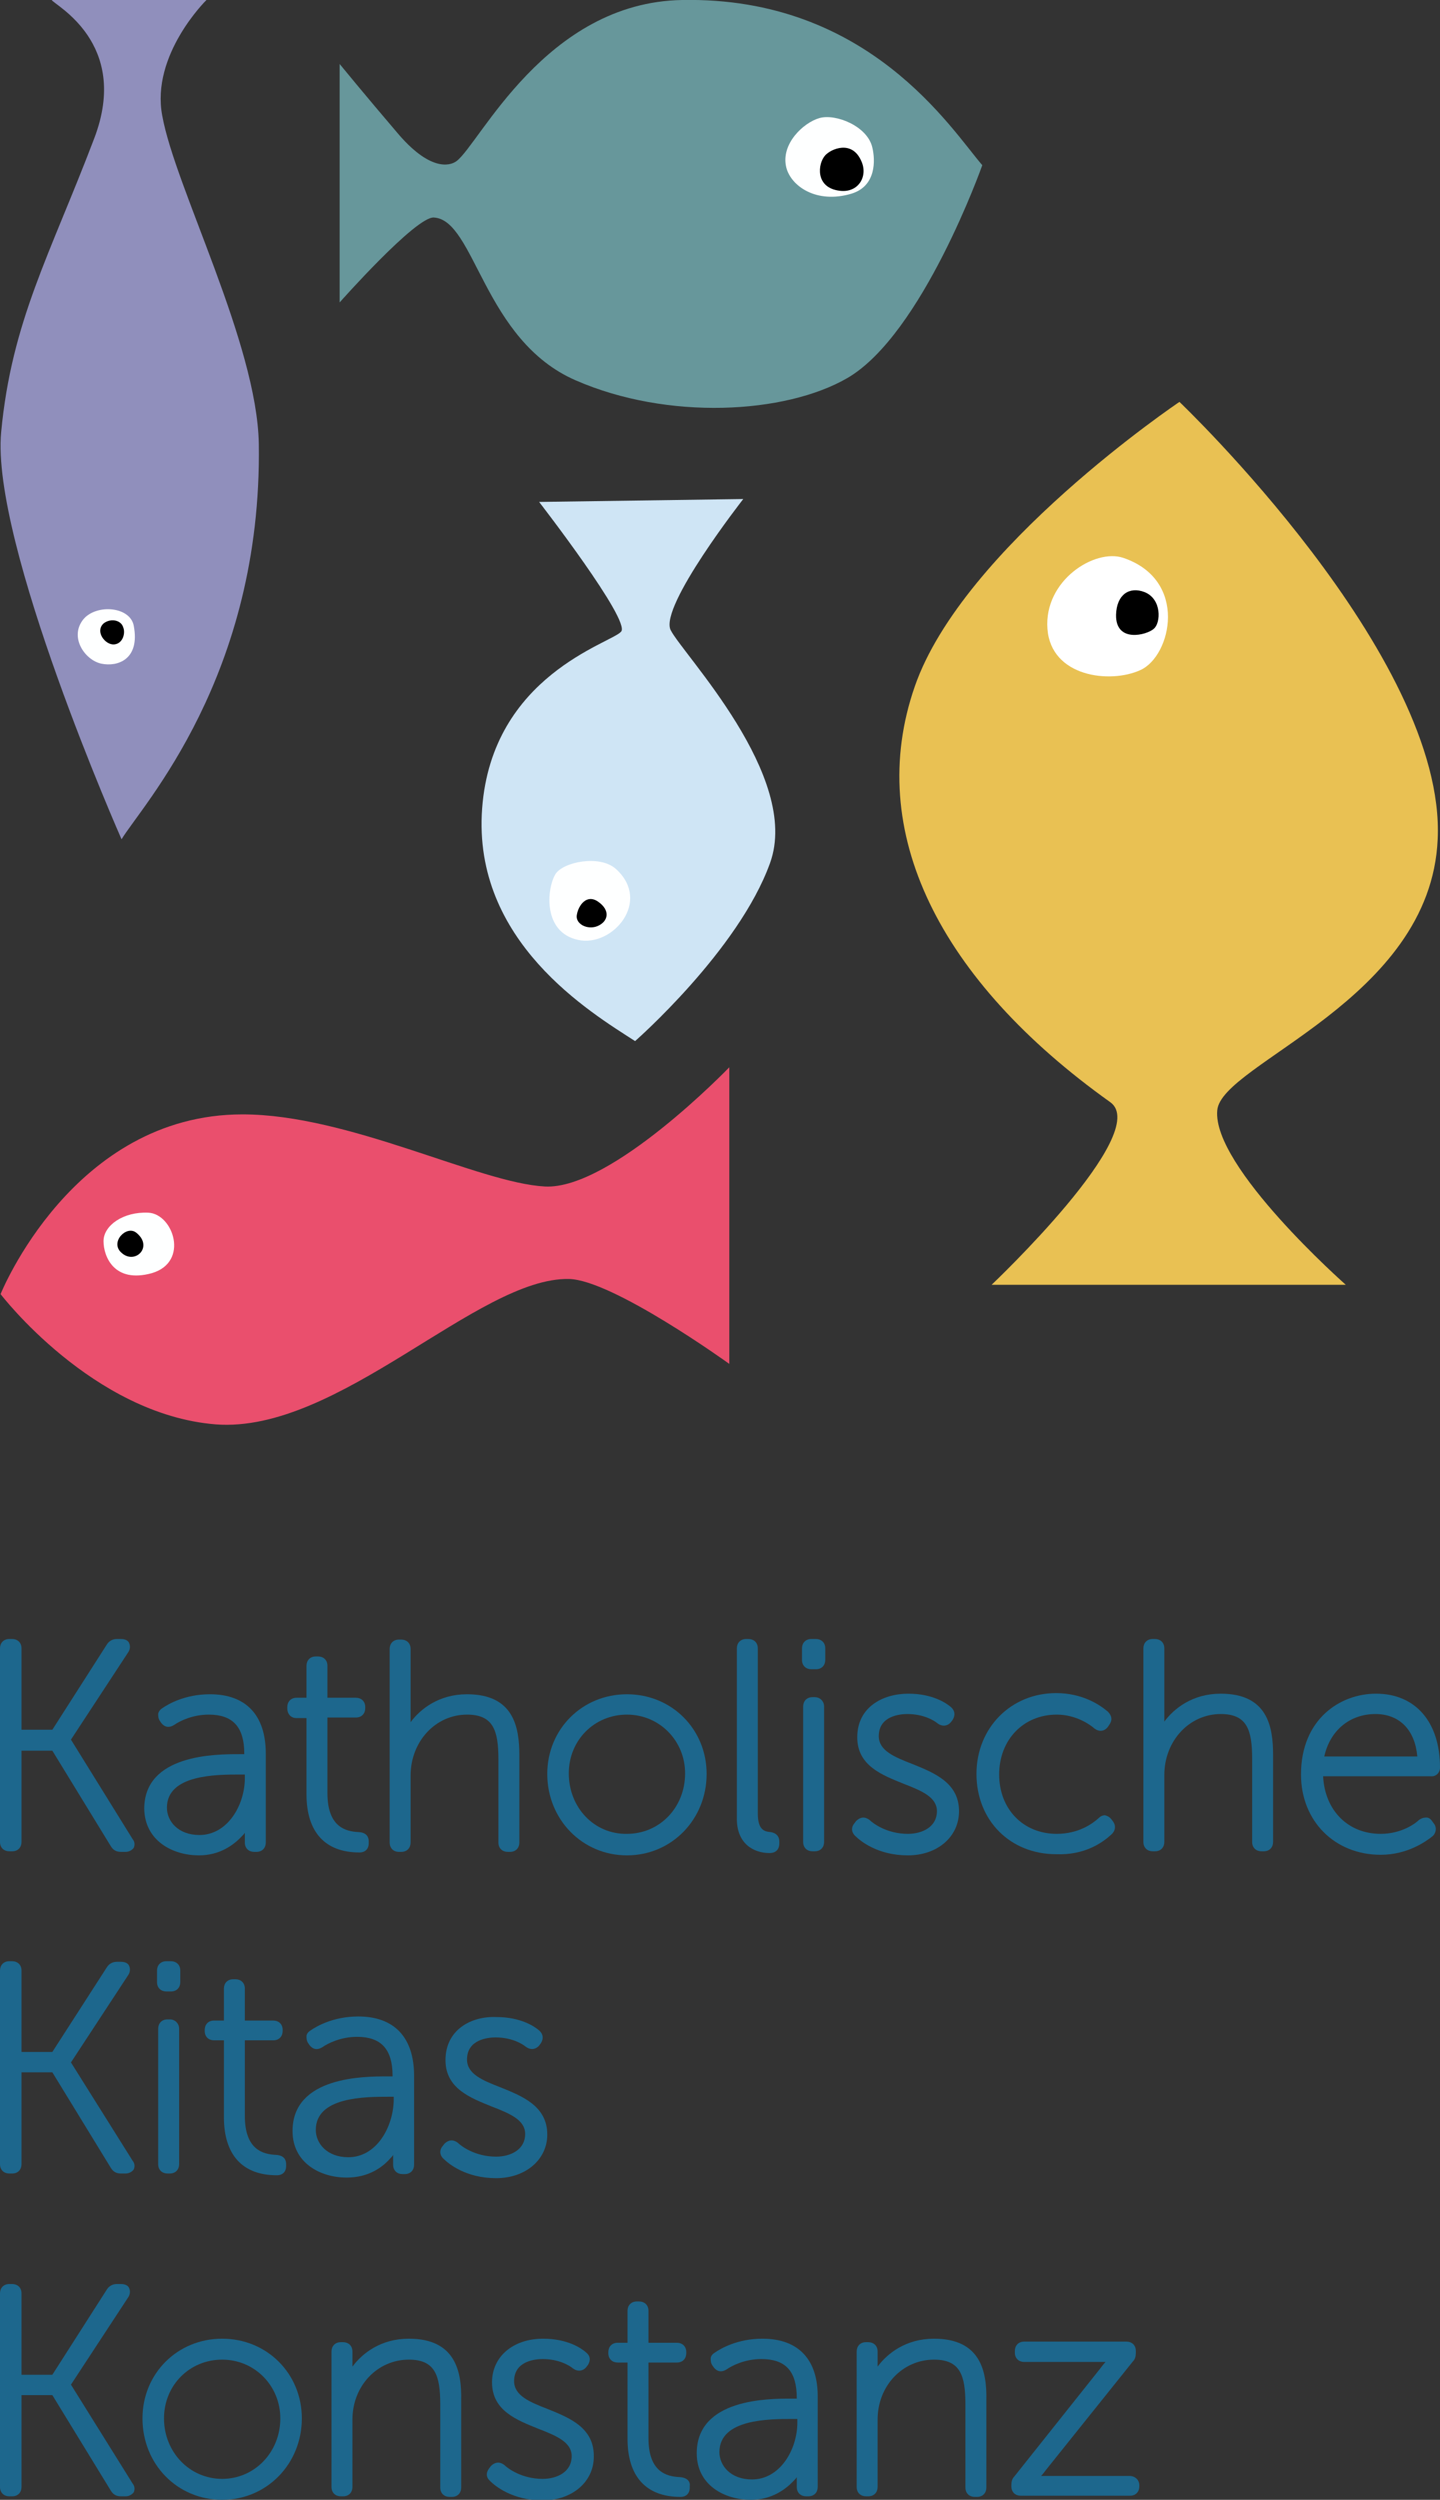 <?xml version="1.0" encoding="utf-8"?>
<!-- Generator: Adobe Illustrator 20.1.0, SVG Export Plug-In . SVG Version: 6.00 Build 0)  -->
<svg version="1.1" id="Ebene_1" xmlns="http://www.w3.org/2000/svg" xmlns:xlink="http://www.w3.org/1999/xlink" x="0px" y="0px"
	 viewBox="0 0 247.6 429.8" style="enable-background:new 0 0 247.6 429.8;" xml:space="preserve">
<rect x="0" y="0" width="247.6" height="429.8" fill="#333333" stroke="none"/>
<style type="text/css">
	.st0{fill:#67979B;}
	.st1{fill:#FEFFFF;}
	.st2{fill:#E9C153;}
	.st3{fill:#FFFFFF;}
	.st4{fill:#908FBC;}
	.st5{fill:#EA4F6D;}
	.st6{fill:#CFE5F5;}
	.st7{fill:#1D678D;}
</style>
<g>
	<g>
		<path class="st0" d="M168.9,28.4c-5.3-6.1-19.5-29-51.6-28.4C93.8,0.4,82.5,24.7,78.5,27.7c-1.2,0.9-4.7,1.7-10.3-5
			C62.9,16.5,58.4,11,58.4,11v41c0,0,13.1-14.8,16.2-14.6c7.1,0.4,8.5,21.1,24.4,28c15.8,6.9,36,5.8,46.7-0.4
			C158.6,57.5,168.9,28.4,168.9,28.4z"/>
		<path class="st1" d="M150,25.4c-0.8-3.7-6.3-5.9-9.1-5.1c-2.8,0.8-6.7,4.5-5.7,8.5c0.8,3.2,5.2,6.3,11.2,4.5
			C150.7,32,150.5,27.5,150,25.4z"/>
		<path d="M148.1,27.7c1.2,2.6-0.5,5.5-3.7,5.1c-4.3-0.5-3.8-4.7-2.5-6.1C142.9,25.6,146.5,24,148.1,27.7z"/>
	</g>
	<g>
		<path class="st2" d="M202.8,69.1c0,0-37.2,25-45.5,48.9c-8.7,25,4.3,50.6,33.6,71.5c7.3,5.2-20.4,31.4-20.4,31.4h60.9
			c0,0-23-20.3-22.1-30c0.7-8.1,36.7-18.9,37.9-46.6C248.7,112.8,202.8,69.1,202.8,69.1z"/>
		<path class="st3" d="M193.1,95.9c-4.9-1.6-13.6,3.9-13,12.2c0.6,8.3,10.8,9.5,16,7.1C201.4,112.8,204.4,99.7,193.1,95.9z"/>
		<path d="M196.8,101.8c-2.6-1-4.8,0.4-4.9,3.9c-0.1,4.9,5.3,3.5,6.5,2.4C199.6,107.1,199.8,103,196.8,101.8z"/>
	</g>
	<g>
		<path class="st4" d="M44.5,76.3c-0.3-17.3-14.4-44.1-16.6-56.4C25.9,9.4,35.5,0,35.5,0H8.9c0.3,0.8,13.6,7.3,7.3,23.8
			C8.6,43.8,2,55.2,0.2,74.3c-1.8,19.1,20.7,70,20.7,70C24.4,138.5,45.1,116.3,44.5,76.3z"/>
		<path class="st1" d="M14.4,106.4c-2.6,3.1,0.2,7.1,3,7.7c2.8,0.6,6.7-0.7,5.6-6.5C22.4,104.3,16.7,103.8,14.4,106.4z"/>
		<path d="M21.2,107.9c-0.4-1.4-2.3-1.6-3.4-0.7c-1.5,1.4,0.3,3.7,1.8,3.6C21.1,110.7,21.6,108.9,21.2,107.9z"/>
	</g>
	<path class="st5" d="M0.1,222.5c0,0,12.4-30.9,41.6-30.9c18.3,0,40.6,11.8,52,12.4c11.4,0.6,31.7-20.5,31.7-20.5v51
		c0,0-20.1-14.5-27.6-14.6c-15.6-0.3-39.6,26.6-60.7,25C15.9,243.2,0.1,222.5,0.1,222.5z"/>
	<path class="st1" d="M25.5,208.5c-4.3-0.2-7.7,2.2-7.7,4.9c0,2.6,1.8,7.3,8.3,5.5C32.6,217,29.8,208.7,25.5,208.5z"/>
	<path d="M23.5,212c-1.7-1.5-4.7,1.6-2.6,3.4C23.2,217.5,26.4,214.4,23.5,212z"/>
	<g>
		<path class="st6" d="M109.2,179c-7.6-4.9-28-17.1-26.3-40c1.7-22.9,22.2-28.4,23.9-30.4c1.7-1.9-14.1-22.3-14.1-22.3l35.1-0.5
			c0,0-14.4,18.4-12.5,22.5c2,4.1,22.5,25.2,17.1,40.1C127,163.4,109.2,179,109.2,179z"/>
		<path class="st1" d="M105.9,149.4c-2.8-2.5-9.1-1.2-10.4,0.9c-1.5,2.5-2.2,10,3.9,11.3C105.3,162.9,112.1,155,105.9,149.4z"/>
		<path d="M102.8,155c-1.9-1.3-3.3,0.6-3.6,2.2c-0.4,1.6,1.8,2.8,3.6,2C104.6,158.4,105,156.5,102.8,155z"/>
	</g>
	<g>
		<path class="st7" d="M12.2,299.1l9.9-15.1c0.3-0.5,0.3-1.1,0.1-1.5c-0.1-0.3-0.5-0.7-1.4-0.7h-0.7c-0.7,0-1.3,0.3-1.7,0.9L9,297.4
			H3.7v-14c0-1-0.7-1.6-1.6-1.6H1.6c-1,0-1.6,0.7-1.6,1.6v33.3c0,1,0.7,1.6,1.6,1.6h0.5c1,0,1.6-0.7,1.6-1.6V301H9l10.1,16.5
			c0.4,0.6,0.9,0.9,1.7,0.9h0.8c0.6,0,1.1-0.3,1.4-0.7c0.2-0.5,0.2-1-0.2-1.5L12.2,299.1z"/>
		<path class="st7" d="M34.2,319c3.6,0,6-1.8,7.4-3.3c0.2-0.2,0.4-0.4,0.5-0.6v1.7c0,1,0.7,1.6,1.6,1.6h0.4c1,0,1.6-0.7,1.6-1.6
			v-15.3c0-6.6-3.4-10.2-9.6-10.2c-4.3,0-7.2,1.7-8.2,2.4c-0.5,0.3-0.7,0.8-0.7,1c0,0.3,0,0.8,0.3,1.2l0.2,0.3
			c0.6,0.8,1.4,0.9,2.2,0.4c1-0.7,3.2-1.8,6-1.8c4.1,0,6.1,2.1,6.1,6.7v0.1h-0.9c-4,0-16.3,0-16.3,9.4C24.9,316.5,29.7,319,34.2,319
			z M34.3,315.5c-3.7,0-5.6-2.4-5.6-4.7c0-5.7,8.5-5.7,12.6-5.7h0.8v0.6C42.1,310.4,39.1,315.5,34.3,315.5z"/>
		<path class="st7" d="M51,295.4h1.7v13.1c0,6.5,3.2,10,9.1,10c1,0,1.6-0.6,1.6-1.6v-0.3c0-0.7-0.3-1.5-1.7-1.6
			c-2.3-0.1-5.4-0.9-5.4-6.7v-13h4.9c1,0,1.6-0.7,1.6-1.6v-0.2c0-1-0.7-1.6-1.6-1.6h-4.9v-5.5c0-1-0.7-1.6-1.6-1.6h-0.4
			c-1,0-1.6,0.7-1.6,1.6v5.5H51c-1,0-1.6,0.7-1.6,1.6v0.2C49.4,294.8,50.1,295.4,51,295.4z"/>
		<path class="st7" d="M68.6,318.4H69c1,0,1.6-0.7,1.6-1.6v-11.5c0-5.9,4.3-10.5,9.7-10.5c4.5,0,5.4,2.7,5.4,7.7v14.3
			c0,1,0.7,1.6,1.6,1.6h0.4c1,0,1.6-0.7,1.6-1.6v-15c0-4.9-1-10.5-9-10.5c-4.8,0-8,2.5-9.7,4.8v-12.6c0-1-0.7-1.6-1.6-1.6h-0.4
			c-1,0-1.6,0.7-1.6,1.6v33.3C67,317.7,67.6,318.4,68.6,318.4z"/>
		<path class="st7" d="M107.8,319c7.7,0,13.7-6.2,13.7-14c0-7.7-6-13.7-13.7-13.7s-13.7,6-13.7,13.7C94.1,312.8,100.1,319,107.8,319
			z M97.8,304.9c0-5.7,4.4-10.1,10-10.1c5.6,0,10,4.5,10,10.1c0,5.9-4.4,10.4-10,10.4C102.2,315.4,97.8,310.8,97.8,304.9z"/>
		<path class="st7" d="M132.3,318.6c1.1,0,1.7-0.6,1.7-1.7v-0.3c0-0.5-0.2-1.4-1.5-1.6c-1-0.1-2.2-0.3-2.2-3.2v-28.4
			c0-1-0.7-1.6-1.6-1.6h-0.4c-1,0-1.6,0.7-1.6,1.6v29.1C126.6,317,129.6,318.6,132.3,318.6z"/>
		<path class="st7" d="M140.1,291.8h-0.4c-1,0-1.6,0.7-1.6,1.6v23.3c0,1,0.7,1.6,1.6,1.6h0.4c1,0,1.6-0.7,1.6-1.6v-23.3
			C141.7,292.5,141,291.8,140.1,291.8z"/>
		<path class="st7" d="M140.3,281.8h-0.8c-1,0-1.6,0.7-1.6,1.6v2c0,1,0.7,1.6,1.6,1.6h0.8c1,0,1.6-0.7,1.6-1.6v-2
			C141.9,282.4,141.2,281.8,140.3,281.8z"/>
		<path class="st7" d="M164.9,311.4c0-4.9-4.3-6.6-8-8.1c-3.1-1.2-5.8-2.3-5.8-4.8c0-3.5,3.7-3.8,4.9-3.8c2.8,0,4.6,1.1,5.2,1.6
			c0.8,0.6,1.7,0.5,2.3-0.2l0.3-0.4c0.5-0.8,0.4-1.6-0.3-2.2c-0.8-0.7-3.2-2.3-7.3-2.3c-4.4,0-8.8,2.3-8.8,7.5c0,4.9,4.3,6.5,8,8
			c3.1,1.2,5.7,2.3,5.7,4.7c0,2.7-2.5,3.9-5,3.9c-3.6,0-6-1.8-6.6-2.4c-0.8-0.6-1.6-0.5-2.3,0.2l-0.3,0.4c-0.6,0.7-0.5,1.6,0.2,2.2
			c0.8,0.8,3.8,3.3,9,3.3C161.2,319,164.9,315.8,164.9,311.4z"/>
		<path class="st7" d="M191.1,315.4c0.7-0.6,0.8-1.5,0.3-2.2l-0.3-0.4c-0.4-0.5-0.8-0.6-1.1-0.7c-0.3,0-0.7,0.1-1.1,0.5
			c-1.1,1-3.5,2.7-7.2,2.7c-5.8,0-9.9-4.3-9.9-10.2c0-6,4.2-10.3,9.9-10.3c3.3,0,5.7,1.7,6.5,2.4c0.8,0.6,1.7,0.5,2.3-0.3l0.2-0.3
			c0.6-0.8,0.5-1.6-0.2-2.3c-1.4-1.2-4.4-3.2-8.9-3.2c-7.8,0-13.7,6-13.7,13.9c0,8,5.8,13.8,13.7,13.8
			C186.5,319,189.6,316.8,191.1,315.4z"/>
		<path class="st7" d="M209.9,291.2c-4.8,0-8,2.5-9.7,4.8v-12.6c0-1-0.7-1.6-1.6-1.6h-0.4c-1,0-1.6,0.7-1.6,1.6v33.3
			c0,1,0.7,1.6,1.6,1.6h0.4c1,0,1.6-0.7,1.6-1.6v-11.5c0-5.9,4.3-10.5,9.7-10.5c4.5,0,5.4,2.7,5.4,7.7v14.3c0,1,0.7,1.6,1.6,1.6h0.4
			c1,0,1.6-0.7,1.6-1.6v-15C218.9,296.8,217.9,291.2,209.9,291.2z"/>
		<path class="st7" d="M247.6,303.9c0-7.8-4.2-12.7-11-12.7c-6.2,0-12.9,4.4-12.9,13.9c0,8,5.8,13.8,13.7,13.8
			c4.7,0,7.9-2.4,8.8-3.1c0.7-0.5,0.9-1.5,0.4-2.2l-0.3-0.4c-0.3-0.5-0.7-0.7-1-0.7c-0.3,0-0.7,0-1.3,0.4c-0.6,0.6-3,2.4-6.6,2.4
			c-5.6,0-9.6-4-9.9-9.9h18.5C246.9,305.5,247.6,304.8,247.6,303.9z M236.5,294.7c4.1,0,6.8,2.7,7.2,7.3h-16
			C228.7,297.5,232.1,294.7,236.5,294.7z"/>
		<path class="st7" d="M12.2,354.6l9.9-15.1c0.3-0.5,0.3-1.1,0.1-1.5c-0.1-0.3-0.5-0.7-1.4-0.7h-0.7c-0.7,0-1.3,0.3-1.7,0.9L9,352.8
			H3.7v-14c0-1-0.7-1.6-1.6-1.6H1.6c-1,0-1.6,0.7-1.6,1.6v33.3c0,1,0.7,1.6,1.6,1.6h0.5c1,0,1.6-0.7,1.6-1.6v-15.8H9l10.1,16.5
			c0.4,0.6,0.9,0.9,1.7,0.9h0.8c0.6,0,1.1-0.3,1.4-0.7c0.2-0.5,0.2-1-0.2-1.5L12.2,354.6z"/>
		<path class="st7" d="M29.2,347.2h-0.4c-1,0-1.6,0.7-1.6,1.6v23.3c0,1,0.7,1.6,1.6,1.6h0.4c1,0,1.6-0.7,1.6-1.6v-23.3
			C30.8,347.9,30.1,347.2,29.2,347.2z"/>
		<path class="st7" d="M31,338.8c0-1-0.7-1.6-1.6-1.6h-0.8c-1,0-1.6,0.7-1.6,1.6v2c0,1,0.7,1.6,1.6,1.6h0.8c1,0,1.6-0.7,1.6-1.6
			V338.8z"/>
		<path class="st7" d="M42.1,341.9c0-1-0.7-1.6-1.6-1.6h-0.4c-1,0-1.6,0.7-1.6,1.6v5.5h-1.7c-1,0-1.6,0.7-1.6,1.6v0.2
			c0,1,0.7,1.6,1.6,1.6h1.7V364c0,6.5,3.2,10,9.1,10c1,0,1.6-0.6,1.6-1.6v-0.3c0-0.7-0.3-1.5-1.7-1.6c-2.3-0.1-5.4-0.9-5.4-6.7v-13
			H47c1,0,1.6-0.7,1.6-1.6V349c0-1-0.7-1.6-1.6-1.6h-4.9V341.9z"/>
		<path class="st7" d="M67.1,371.1c0.2-0.2,0.4-0.4,0.5-0.6v1.7c0,1,0.7,1.6,1.6,1.6h0.4c1,0,1.6-0.7,1.6-1.6v-15.3
			c0-6.6-3.4-10.2-9.6-10.2c-4.3,0-7.2,1.7-8.2,2.4c-0.5,0.3-0.7,0.7-0.7,1c0,0.3,0,0.8,0.3,1.2l0.2,0.3c0.6,0.8,1.4,0.9,2.2,0.4
			c1-0.7,3.2-1.8,6-1.8c4.1,0,6.1,2.1,6.1,6.7v0.1h-0.9c-4,0-16.3,0-16.3,9.4c0,5.5,4.8,8,9.3,8C63.4,374.4,65.8,372.6,67.1,371.1z
			 M59.9,370.9c-3.7,0-5.6-2.4-5.6-4.7c0-5.7,8.5-5.7,12.6-5.7h0.8v0.6C67.6,365.8,64.7,370.9,59.9,370.9z"/>
		<path class="st7" d="M76.6,354.2c0,4.9,4.3,6.5,8,8c3.1,1.2,5.7,2.3,5.7,4.7c0,2.7-2.5,3.9-5,3.9c-3.6,0-6-1.8-6.6-2.4
			c-0.8-0.6-1.6-0.5-2.3,0.2l-0.3,0.4c-0.6,0.7-0.5,1.6,0.2,2.2c0.8,0.8,3.8,3.3,9,3.3c5.1,0,8.8-3.2,8.8-7.5c0-4.9-4.3-6.6-8-8.1
			c-3.1-1.2-5.8-2.3-5.8-4.8c0-3.5,3.7-3.8,4.9-3.8c2.8,0,4.6,1.1,5.2,1.6c0.8,0.6,1.7,0.5,2.3-0.2l0.3-0.4c0.5-0.8,0.4-1.6-0.3-2.2
			c-0.8-0.7-3.2-2.3-7.3-2.3C81,346.6,76.6,349,76.6,354.2z"/>
		<path class="st7" d="M12.2,410l9.9-15.1c0.3-0.5,0.3-1.1,0.1-1.5c-0.1-0.3-0.5-0.7-1.4-0.7h-0.7c-0.7,0-1.3,0.3-1.7,0.9L9,408.3
			H3.7v-14c0-1-0.7-1.6-1.6-1.6H1.6c-1,0-1.6,0.7-1.6,1.6v33.3c0,1,0.7,1.6,1.6,1.6h0.5c1,0,1.6-0.7,1.6-1.6v-15.8H9l10.1,16.5
			c0.4,0.6,0.9,0.9,1.7,0.9h0.8c0.6,0,1.1-0.3,1.4-0.7c0.2-0.5,0.2-1-0.2-1.5L12.2,410z"/>
		<path class="st7" d="M38.2,402.1c-7.7,0-13.7,6-13.7,13.7c0,7.9,6,14,13.7,14c7.7,0,13.7-6.2,13.7-14
			C51.9,408.1,45.9,402.1,38.2,402.1z M38.2,426.2c-5.6,0-10-4.6-10-10.4c0-5.7,4.4-10.1,10-10.1c5.6,0,10,4.5,10,10.1
			C48.2,421.6,43.8,426.2,38.2,426.2z"/>
		<path class="st7" d="M70.3,402.1c-4.8,0-8,2.5-9.7,4.8v-2.6c0-1-0.7-1.6-1.6-1.6h-0.4c-1,0-1.6,0.7-1.6,1.6v23.3
			c0,1,0.7,1.6,1.6,1.6H59c1,0,1.6-0.7,1.6-1.6V416c0-5.8,4.3-10.3,9.7-10.3c4.5,0,5.4,2.7,5.4,7.7v14.3c0,1,0.7,1.6,1.6,1.6h0.4
			c1,0,1.6-0.7,1.6-1.6v-15C79.4,407.7,78.3,402.1,70.3,402.1z"/>
		<path class="st7" d="M94.2,414.2c-3.1-1.2-5.8-2.3-5.8-4.8c0-3.5,3.7-3.8,4.9-3.8c2.8,0,4.6,1.1,5.2,1.6c0.8,0.6,1.7,0.5,2.3-0.2
			l0.3-0.4c0.5-0.8,0.4-1.6-0.4-2.2c-0.8-0.7-3.2-2.3-7.3-2.3c-5.2,0-8.8,3.1-8.8,7.5c0,4.9,4.3,6.5,8,8c3.1,1.2,5.7,2.3,5.7,4.7
			c0,2.7-2.5,3.9-5,3.9c-3.6,0-6-1.8-6.6-2.4c-0.8-0.6-1.6-0.5-2.3,0.2l-0.3,0.4c-0.6,0.8-0.5,1.6,0.2,2.2c0.8,0.8,3.8,3.3,9,3.3
			c5.1,0,8.8-3.2,8.8-7.5C102.2,417.4,97.9,415.7,94.2,414.2z"/>
		<path class="st7" d="M116.9,425.9c-2.3-0.1-5.4-0.9-5.4-6.7v-13h4.9c1,0,1.6-0.7,1.6-1.6v-0.2c0-1-0.7-1.6-1.6-1.6h-4.9v-5.5
			c0-1-0.7-1.6-1.6-1.6h-0.4c-1,0-1.6,0.7-1.6,1.6v5.5h-1.7c-1,0-1.6,0.7-1.6,1.6v0.2c0,1,0.7,1.6,1.6,1.6h1.7v13.1
			c0,6.5,3.2,10,9.1,10c1,0,1.6-0.6,1.6-1.6v-0.3C118.7,426.9,118.4,426,116.9,425.9z"/>
		<path class="st7" d="M131.1,402.1c-4.3,0-7.2,1.7-8.2,2.4c-0.5,0.3-0.7,0.7-0.7,1c0,0.3,0,0.8,0.3,1.2l0.2,0.3
			c0.6,0.8,1.4,0.9,2.2,0.4c1-0.7,3.2-1.8,6-1.8c4.2,0,6.1,2.1,6.1,6.7v0.1h-0.9c-4,0-16.3,0-16.3,9.4c0,5.5,4.8,8,9.3,8
			c3.6,0,6-1.8,7.4-3.3c0.2-0.2,0.4-0.4,0.5-0.6v1.7c0,1,0.7,1.6,1.6,1.6h0.4c1,0,1.6-0.7,1.6-1.6v-15.3
			C140.7,405.7,137.3,402.1,131.1,402.1z M129.3,426.3c-3.7,0-5.6-2.4-5.6-4.7c0-5.7,8.5-5.7,12.6-5.7h0.8v0.6
			C137.1,421.2,134.1,426.3,129.3,426.3z"/>
		<path class="st7" d="M160.6,402.1c-4.8,0-8,2.5-9.7,4.8v-2.6c0-1-0.7-1.6-1.6-1.6h-0.4c-1,0-1.6,0.7-1.6,1.6v23.3
			c0,1,0.7,1.6,1.6,1.6h0.4c1,0,1.6-0.7,1.6-1.6V416c0-5.8,4.3-10.3,9.7-10.3c4.5,0,5.4,2.7,5.4,7.7v14.3c0,1,0.7,1.6,1.6,1.6h0.4
			c1,0,1.6-0.7,1.6-1.6v-15C169.7,407.7,168.6,402.1,160.6,402.1z"/>
		<path class="st7" d="M194.2,425.7h-14.3c-0.3,0-0.6,0-0.9,0c0.3-0.3,0.6-0.7,0.9-1.1l14.9-18.6c0.4-0.4,0.5-0.9,0.5-1.5v-0.3
			c0-1-0.7-1.6-1.6-1.6h-17.6c-1,0-1.6,0.7-1.6,1.6v0.3c0,1,0.7,1.6,1.6,1.6h13.1c0.3,0,0.6,0,0.9,0c-0.3,0.3-0.6,0.7-0.9,1.1
			l-14.8,18.6c-0.4,0.4-0.5,0.9-0.5,1.5v0.2c0,1,0.7,1.6,1.6,1.6h18.8c1,0,1.6-0.7,1.6-1.6v-0.2
			C195.9,426.4,195.2,425.7,194.2,425.7z"/>
	</g>
</g>
</svg>

